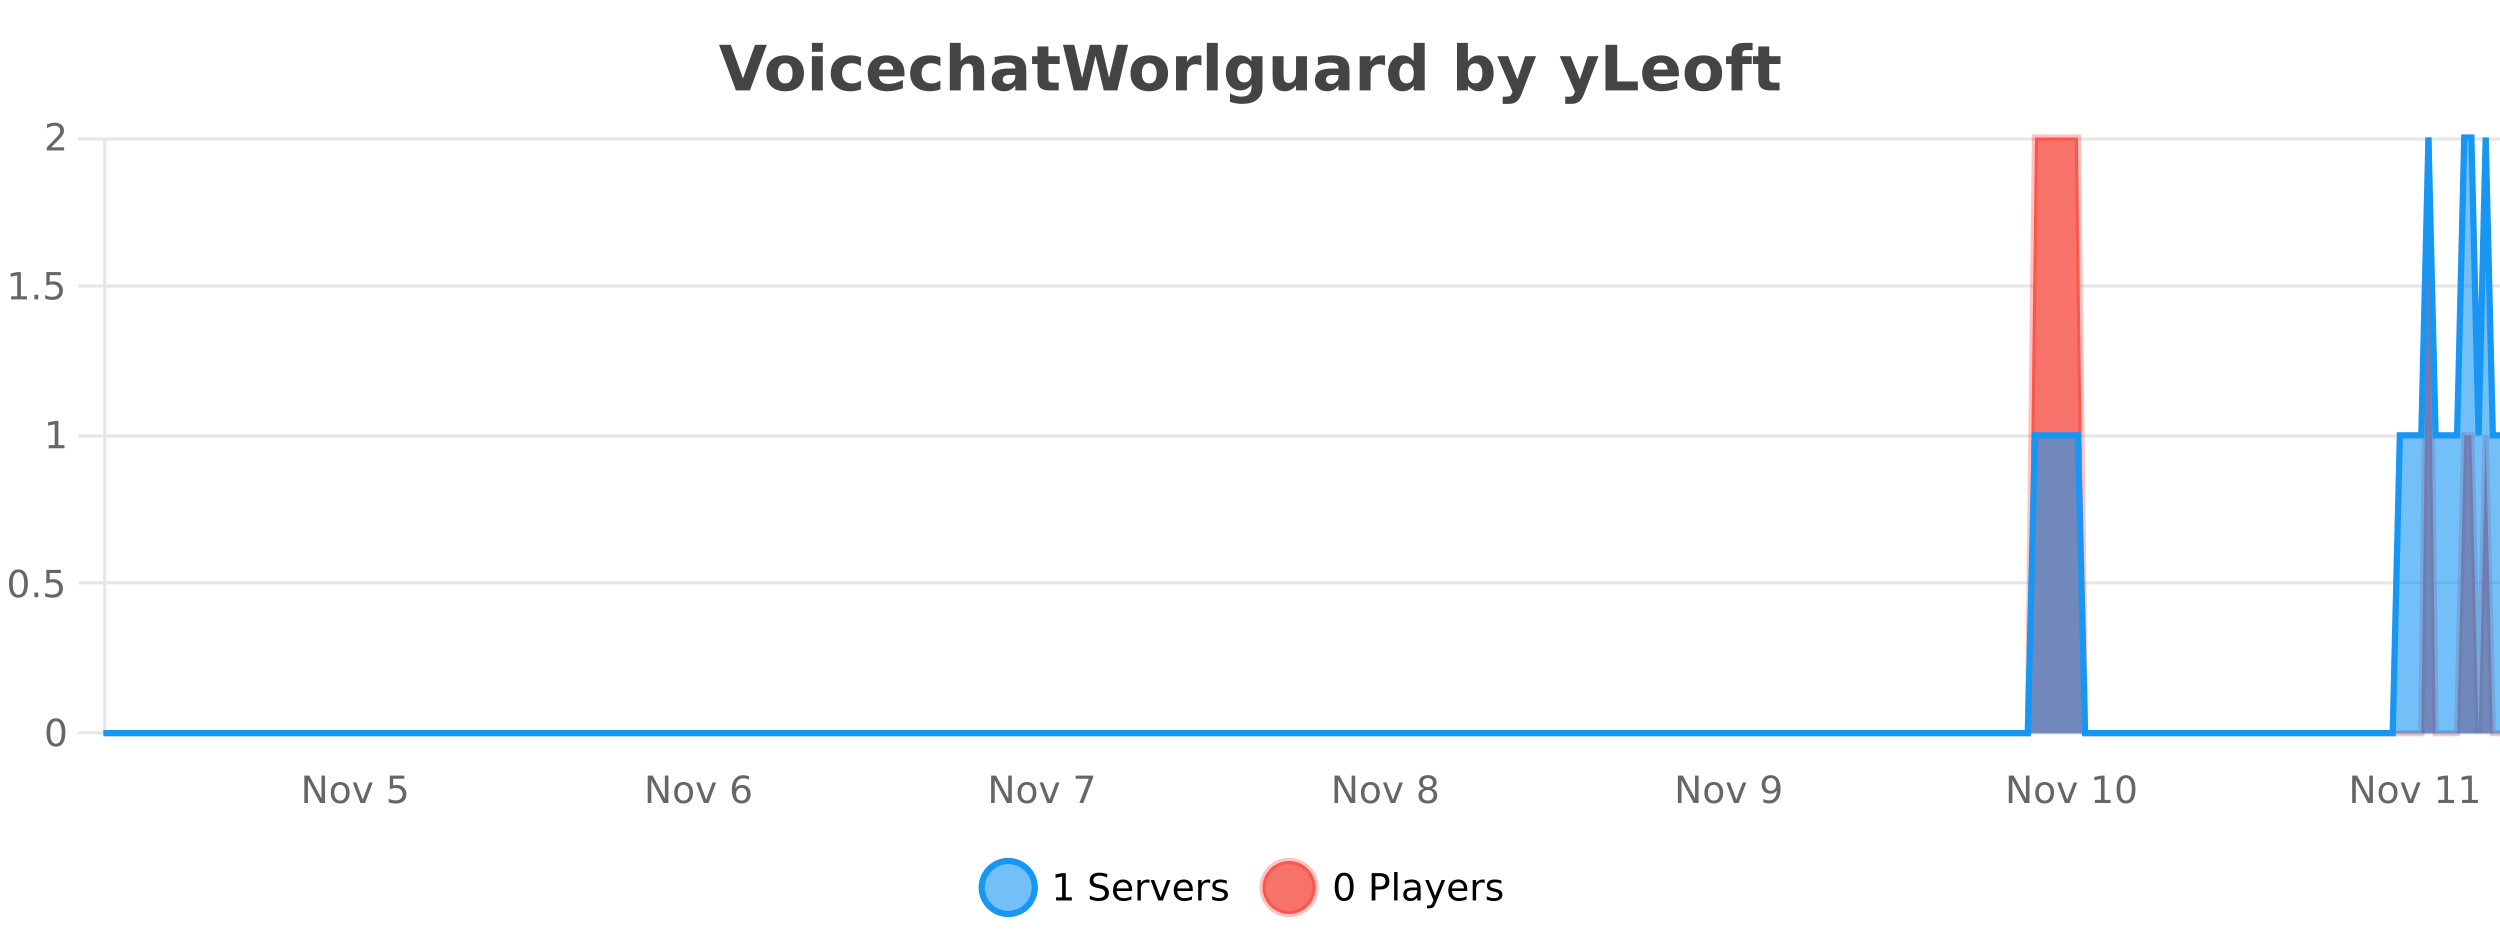 <?xml version="1.0" encoding="UTF-8"?>
<svg xmlns="http://www.w3.org/2000/svg" xmlns:xlink="http://www.w3.org/1999/xlink" width="800pt" height="300pt" viewBox="0 0 800 300" version="1.1">
<defs>
<clipPath id="clip1">
  <path d="M 285 263 L 360 263 L 360 300 L 285 300 Z M 285 263 "/>
</clipPath>
<clipPath id="clip2">
  <path d="M 375 263 L 450 263 L 450 300 L 375 300 Z M 375 263 "/>
</clipPath>
<clipPath id="clip3">
  <path d="M 33.086 44 L 800 44 L 800 234.602 L 33.086 234.602 Z M 33.086 44 "/>
</clipPath>
<clipPath id="clip4">
  <path d="M 32.086 43 L 800 43 L 800 235.602 L 32.086 235.602 Z M 32.086 43 "/>
</clipPath>
<clipPath id="clip5">
  <path d="M 33.086 44 L 800 44 L 800 234.602 L 33.086 234.602 Z M 33.086 44 "/>
</clipPath>
<clipPath id="clip6">
  <path d="M 32.086 43 L 800 43 L 800 235.602 L 32.086 235.602 Z M 32.086 43 "/>
</clipPath>
</defs>
<g id="surface2103996">
<rect x="0" y="0" width="800" height="300" style="fill:rgb(100%,100%,100%);fill-opacity:1;stroke:none;"/>
<path style="fill:none;stroke-width:1;stroke-linecap:butt;stroke-linejoin:miter;stroke:rgb(0%,0%,0%);stroke-opacity:0.098;stroke-miterlimit:10;" d="M 34 234.5 L 800 234.5 "/>
<path style="fill:none;stroke-width:1;stroke-linecap:butt;stroke-linejoin:miter;stroke:rgb(0%,0%,0%);stroke-opacity:0.098;stroke-miterlimit:10;" d="M 25.086 234.5 L 33 234.5 "/>
<path style="fill:none;stroke-width:1;stroke-linecap:butt;stroke-linejoin:miter;stroke:rgb(0%,0%,0%);stroke-opacity:0.098;stroke-miterlimit:10;" d="M 34 186.5 L 800 186.5 "/>
<path style="fill:none;stroke-width:1;stroke-linecap:butt;stroke-linejoin:miter;stroke:rgb(0%,0%,0%);stroke-opacity:0.098;stroke-miterlimit:10;" d="M 25.086 186.5 L 33 186.5 "/>
<path style="fill:none;stroke-width:1;stroke-linecap:butt;stroke-linejoin:miter;stroke:rgb(0%,0%,0%);stroke-opacity:0.098;stroke-miterlimit:10;" d="M 34 139.5 L 800 139.5 "/>
<path style="fill:none;stroke-width:1;stroke-linecap:butt;stroke-linejoin:miter;stroke:rgb(0%,0%,0%);stroke-opacity:0.098;stroke-miterlimit:10;" d="M 25.086 139.5 L 33 139.5 "/>
<path style="fill:none;stroke-width:1;stroke-linecap:butt;stroke-linejoin:miter;stroke:rgb(0%,0%,0%);stroke-opacity:0.098;stroke-miterlimit:10;" d="M 34 91.5 L 800 91.5 "/>
<path style="fill:none;stroke-width:1;stroke-linecap:butt;stroke-linejoin:miter;stroke:rgb(0%,0%,0%);stroke-opacity:0.098;stroke-miterlimit:10;" d="M 25.086 91.5 L 33 91.5 "/>
<path style="fill:none;stroke-width:1;stroke-linecap:butt;stroke-linejoin:miter;stroke:rgb(0%,0%,0%);stroke-opacity:0.098;stroke-miterlimit:10;" d="M 34 44.5 L 800 44.5 "/>
<path style="fill:none;stroke-width:1;stroke-linecap:butt;stroke-linejoin:miter;stroke:rgb(0%,0%,0%);stroke-opacity:0.098;stroke-miterlimit:10;" d="M 25.086 44.5 L 33 44.5 "/>
<path style=" stroke:none;fill-rule:nonzero;fill:rgb(9.02%,58.824%,95.294%);fill-opacity:0.6;" d="M 331.121 284 C 331.121 288.688 327.324 292.484 322.637 292.484 C 317.953 292.484 314.152 288.688 314.152 284 C 314.152 279.312 317.953 275.516 322.637 275.516 C 327.324 275.516 331.121 279.312 331.121 284 Z M 331.121 284 "/>
<g clip-path="url(#clip1)" clip-rule="nonzero">
<path style="fill:none;stroke-width:2;stroke-linecap:butt;stroke-linejoin:miter;stroke:rgb(9.02%,58.824%,95.294%);stroke-opacity:1;stroke-miterlimit:10;" d="M 331.121 284 C 331.121 288.688 327.324 292.484 322.637 292.484 C 317.953 292.484 314.152 288.688 314.152 284 C 314.152 279.312 317.953 275.516 322.637 275.516 C 327.324 275.516 331.121 279.312 331.121 284 Z M 331.121 284 "/>
</g>
<path style=" stroke:none;fill-rule:nonzero;fill:rgb(0%,0%,0%);fill-opacity:1;" d="M 337.938 287.156 L 339.875 287.156 L 339.875 280.484 L 337.766 280.906 L 337.766 279.828 L 339.859 279.406 L 341.047 279.406 L 341.047 287.156 L 342.984 287.156 L 342.984 288.156 L 337.938 288.156 Z M 354.32 279.688 L 354.32 280.844 C 353.871 280.637 353.445 280.48 353.039 280.375 C 352.641 280.262 352.262 280.203 351.898 280.203 C 351.25 280.203 350.75 280.328 350.398 280.578 C 350.055 280.828 349.883 281.188 349.883 281.656 C 349.883 282.043 349.996 282.336 350.227 282.531 C 350.453 282.73 350.898 282.887 351.555 283 L 352.258 283.156 C 353.141 283.324 353.793 283.621 354.211 284.047 C 354.637 284.465 354.852 285.027 354.852 285.734 C 354.852 286.59 354.562 287.234 353.992 287.672 C 353.43 288.109 352.594 288.328 351.492 288.328 C 351.086 288.328 350.648 288.281 350.18 288.188 C 349.711 288.094 349.227 287.953 348.727 287.766 L 348.727 286.547 C 349.203 286.82 349.672 287.023 350.133 287.156 C 350.602 287.293 351.055 287.359 351.492 287.359 C 352.168 287.359 352.688 287.23 353.055 286.969 C 353.43 286.699 353.617 286.32 353.617 285.828 C 353.617 285.402 353.48 285.07 353.211 284.828 C 352.949 284.578 352.516 284.398 351.914 284.281 L 351.195 284.141 C 350.309 283.965 349.668 283.688 349.273 283.312 C 348.887 282.938 348.695 282.418 348.695 281.75 C 348.695 280.969 348.965 280.359 349.508 279.922 C 350.047 279.477 350.797 279.25 351.758 279.25 C 352.172 279.25 352.59 279.289 353.008 279.359 C 353.434 279.434 353.871 279.543 354.32 279.688 Z M 362.266 284.609 L 362.266 285.125 L 357.297 285.125 C 357.348 285.875 357.57 286.445 357.969 286.828 C 358.375 287.215 358.93 287.406 359.641 287.406 C 360.055 287.406 360.457 287.359 360.844 287.266 C 361.238 287.164 361.629 287.008 362.016 286.797 L 362.016 287.828 C 361.617 287.984 361.219 288.105 360.812 288.188 C 360.406 288.281 359.992 288.328 359.578 288.328 C 358.535 288.328 357.707 288.027 357.094 287.422 C 356.477 286.809 356.172 285.98 356.172 284.938 C 356.172 283.867 356.461 283.016 357.047 282.391 C 357.629 281.758 358.41 281.438 359.391 281.438 C 360.273 281.438 360.973 281.727 361.484 282.297 C 362.004 282.859 362.266 283.633 362.266 284.609 Z M 361.188 284.281 C 361.176 283.699 361.008 283.23 360.688 282.875 C 360.363 282.523 359.938 282.344 359.406 282.344 C 358.801 282.344 358.316 282.516 357.953 282.859 C 357.598 283.203 357.395 283.684 357.344 284.297 Z M 367.836 282.594 C 367.711 282.531 367.574 282.484 367.43 282.453 C 367.293 282.414 367.137 282.391 366.961 282.391 C 366.355 282.391 365.887 282.59 365.555 282.984 C 365.23 283.383 365.07 283.953 365.07 284.703 L 365.07 288.156 L 363.992 288.156 L 363.992 281.594 L 365.07 281.594 L 365.07 282.609 C 365.297 282.215 365.594 281.922 365.961 281.734 C 366.324 281.539 366.766 281.438 367.289 281.438 C 367.359 281.438 367.438 281.445 367.523 281.453 C 367.617 281.465 367.715 281.48 367.82 281.5 Z M 368.195 281.594 L 369.336 281.594 L 371.383 287.094 L 373.445 281.594 L 374.586 281.594 L 372.117 288.156 L 370.648 288.156 Z M 381.688 284.609 L 381.688 285.125 L 376.719 285.125 C 376.77 285.875 376.992 286.445 377.391 286.828 C 377.797 287.215 378.352 287.406 379.062 287.406 C 379.477 287.406 379.879 287.359 380.266 287.266 C 380.66 287.164 381.051 287.008 381.438 286.797 L 381.438 287.828 C 381.039 287.984 380.641 288.105 380.234 288.188 C 379.828 288.281 379.414 288.328 379 288.328 C 377.957 288.328 377.129 288.027 376.516 287.422 C 375.898 286.809 375.594 285.98 375.594 284.938 C 375.594 283.867 375.883 283.016 376.469 282.391 C 377.051 281.758 377.832 281.438 378.812 281.438 C 379.695 281.438 380.395 281.727 380.906 282.297 C 381.426 282.859 381.688 283.633 381.688 284.609 Z M 380.609 284.281 C 380.598 283.699 380.43 283.23 380.109 282.875 C 379.785 282.523 379.359 282.344 378.828 282.344 C 378.223 282.344 377.738 282.516 377.375 282.859 C 377.02 283.203 376.816 283.684 376.766 284.297 Z M 387.258 282.594 C 387.133 282.531 386.996 282.484 386.852 282.453 C 386.715 282.414 386.559 282.391 386.383 282.391 C 385.777 282.391 385.309 282.59 384.977 282.984 C 384.652 283.383 384.492 283.953 384.492 284.703 L 384.492 288.156 L 383.414 288.156 L 383.414 281.594 L 384.492 281.594 L 384.492 282.609 C 384.719 282.215 385.016 281.922 385.383 281.734 C 385.746 281.539 386.188 281.438 386.711 281.438 C 386.781 281.438 386.859 281.445 386.945 281.453 C 387.039 281.465 387.137 281.48 387.242 281.5 Z M 392.562 281.781 L 392.562 282.812 C 392.258 282.656 391.941 282.543 391.609 282.469 C 391.285 282.387 390.945 282.344 390.594 282.344 C 390.062 282.344 389.66 282.43 389.391 282.594 C 389.117 282.75 388.984 282.996 388.984 283.328 C 388.984 283.578 389.078 283.777 389.266 283.922 C 389.461 284.059 389.852 284.188 390.438 284.312 L 390.797 284.406 C 391.566 284.562 392.113 284.793 392.438 285.094 C 392.758 285.398 392.922 285.812 392.922 286.344 C 392.922 286.961 392.676 287.445 392.188 287.797 C 391.707 288.152 391.047 288.328 390.203 288.328 C 389.848 288.328 389.477 288.289 389.094 288.219 C 388.719 288.156 388.32 288.059 387.906 287.922 L 387.906 286.797 C 388.301 287.008 388.691 287.164 389.078 287.266 C 389.461 287.371 389.848 287.422 390.234 287.422 C 390.734 287.422 391.117 287.34 391.391 287.172 C 391.672 286.996 391.812 286.746 391.812 286.422 C 391.812 286.133 391.711 285.906 391.516 285.75 C 391.316 285.594 390.883 285.445 390.219 285.297 L 389.844 285.219 C 389.176 285.074 388.691 284.855 388.391 284.562 C 388.098 284.273 387.953 283.875 387.953 283.375 C 387.953 282.75 388.172 282.273 388.609 281.938 C 389.047 281.605 389.664 281.438 390.469 281.438 C 390.863 281.438 391.238 281.469 391.594 281.531 C 391.945 281.586 392.27 281.668 392.562 281.781 Z M 332.637 277.016 "/>
<path style=" stroke:none;fill-rule:nonzero;fill:rgb(96.863%,44.706%,40.784%);fill-opacity:1;" d="M 420.988 284 C 420.988 288.688 417.191 292.484 412.504 292.484 C 407.82 292.484 404.02 288.688 404.02 284 C 404.02 279.312 407.82 275.516 412.504 275.516 C 417.191 275.516 420.988 279.312 420.988 284 Z M 420.988 284 "/>
<g clip-path="url(#clip2)" clip-rule="nonzero">
<path style="fill:none;stroke-width:2;stroke-linecap:butt;stroke-linejoin:miter;stroke:rgb(100%,4.706%,0%);stroke-opacity:0.247;stroke-miterlimit:10;" d="M 420.988 284 C 420.988 288.688 417.191 292.484 412.504 292.484 C 407.82 292.484 404.02 288.688 404.02 284 C 404.02 279.312 407.82 275.516 412.504 275.516 C 417.191 275.516 420.988 279.312 420.988 284 Z M 420.988 284 "/>
</g>
<path style=" stroke:none;fill-rule:nonzero;fill:rgb(0%,0%,0%);fill-opacity:1;" d="M 430.133 280.188 C 429.527 280.188 429.07 280.492 428.758 281.094 C 428.453 281.688 428.305 282.59 428.305 283.797 C 428.305 284.996 428.453 285.898 428.758 286.5 C 429.07 287.094 429.527 287.391 430.133 287.391 C 430.746 287.391 431.203 287.094 431.508 286.5 C 431.82 285.898 431.977 284.996 431.977 283.797 C 431.977 282.59 431.82 281.688 431.508 281.094 C 431.203 280.492 430.746 280.188 430.133 280.188 Z M 430.133 279.25 C 431.109 279.25 431.859 279.641 432.383 280.422 C 432.902 281.195 433.164 282.32 433.164 283.797 C 433.164 285.266 432.902 286.391 432.383 287.172 C 431.859 287.945 431.109 288.328 430.133 288.328 C 429.152 288.328 428.402 287.945 427.883 287.172 C 427.371 286.391 427.117 285.266 427.117 283.797 C 427.117 282.32 427.371 281.195 427.883 280.422 C 428.402 279.641 429.152 279.25 430.133 279.25 Z M 440.125 280.375 L 440.125 283.672 L 441.609 283.672 C 442.16 283.672 442.586 283.531 442.891 283.25 C 443.191 282.961 443.344 282.547 443.344 282.016 C 443.344 281.496 443.191 281.094 442.891 280.812 C 442.586 280.523 442.16 280.375 441.609 280.375 Z M 438.938 279.406 L 441.609 279.406 C 442.598 279.406 443.344 279.633 443.844 280.078 C 444.344 280.516 444.594 281.164 444.594 282.016 C 444.594 282.883 444.344 283.539 443.844 283.984 C 443.344 284.422 442.598 284.641 441.609 284.641 L 440.125 284.641 L 440.125 288.156 L 438.938 288.156 Z M 446.129 279.031 L 447.207 279.031 L 447.207 288.156 L 446.129 288.156 Z M 452.445 284.859 C 451.578 284.859 450.977 284.961 450.633 285.156 C 450.297 285.355 450.133 285.695 450.133 286.172 C 450.133 286.559 450.258 286.867 450.508 287.094 C 450.766 287.312 451.109 287.422 451.539 287.422 C 452.141 287.422 452.621 287.215 452.977 286.797 C 453.34 286.371 453.523 285.805 453.523 285.094 L 453.523 284.859 Z M 454.602 284.406 L 454.602 288.156 L 453.523 288.156 L 453.523 287.156 C 453.273 287.555 452.965 287.852 452.602 288.047 C 452.234 288.234 451.789 288.328 451.258 288.328 C 450.578 288.328 450.043 288.141 449.648 287.766 C 449.25 287.383 449.055 286.875 449.055 286.25 C 449.055 285.512 449.297 284.953 449.789 284.578 C 450.289 284.203 451.027 284.016 452.008 284.016 L 453.523 284.016 L 453.523 283.906 C 453.523 283.406 453.355 283.023 453.023 282.75 C 452.699 282.48 452.246 282.344 451.664 282.344 C 451.289 282.344 450.918 282.391 450.555 282.484 C 450.199 282.578 449.859 282.715 449.539 282.891 L 449.539 281.891 C 449.934 281.734 450.312 281.621 450.68 281.547 C 451.055 281.477 451.418 281.438 451.773 281.438 C 452.719 281.438 453.43 281.684 453.898 282.172 C 454.367 282.664 454.602 283.406 454.602 284.406 Z M 459.551 288.766 C 459.246 289.547 458.949 290.055 458.66 290.297 C 458.367 290.535 457.98 290.656 457.504 290.656 L 456.645 290.656 L 456.645 289.75 L 457.27 289.75 C 457.57 289.75 457.801 289.676 457.957 289.531 C 458.121 289.395 458.305 289.066 458.504 288.547 L 458.707 288.047 L 456.051 281.594 L 457.191 281.594 L 459.238 286.719 L 461.301 281.594 L 462.441 281.594 Z M 469.543 284.609 L 469.543 285.125 L 464.574 285.125 C 464.625 285.875 464.848 286.445 465.246 286.828 C 465.652 287.215 466.207 287.406 466.918 287.406 C 467.332 287.406 467.734 287.359 468.121 287.266 C 468.516 287.164 468.906 287.008 469.293 286.797 L 469.293 287.828 C 468.895 287.984 468.496 288.105 468.09 288.188 C 467.684 288.281 467.27 288.328 466.855 288.328 C 465.812 288.328 464.984 288.027 464.371 287.422 C 463.754 286.809 463.449 285.98 463.449 284.938 C 463.449 283.867 463.738 283.016 464.324 282.391 C 464.906 281.758 465.688 281.438 466.668 281.438 C 467.551 281.438 468.25 281.727 468.762 282.297 C 469.281 282.859 469.543 283.633 469.543 284.609 Z M 468.465 284.281 C 468.453 283.699 468.285 283.23 467.965 282.875 C 467.641 282.523 467.215 282.344 466.684 282.344 C 466.078 282.344 465.594 282.516 465.23 282.859 C 464.875 283.203 464.672 283.684 464.621 284.297 Z M 475.113 282.594 C 474.988 282.531 474.852 282.484 474.707 282.453 C 474.57 282.414 474.414 282.391 474.238 282.391 C 473.633 282.391 473.164 282.59 472.832 282.984 C 472.508 283.383 472.348 283.953 472.348 284.703 L 472.348 288.156 L 471.27 288.156 L 471.27 281.594 L 472.348 281.594 L 472.348 282.609 C 472.574 282.215 472.871 281.922 473.238 281.734 C 473.602 281.539 474.043 281.438 474.566 281.438 C 474.637 281.438 474.715 281.445 474.801 281.453 C 474.895 281.465 474.992 281.48 475.098 281.5 Z M 480.422 281.781 L 480.422 282.812 C 480.117 282.656 479.801 282.543 479.469 282.469 C 479.145 282.387 478.805 282.344 478.453 282.344 C 477.922 282.344 477.52 282.43 477.25 282.594 C 476.977 282.75 476.844 282.996 476.844 283.328 C 476.844 283.578 476.938 283.777 477.125 283.922 C 477.32 284.059 477.711 284.188 478.297 284.312 L 478.656 284.406 C 479.426 284.562 479.973 284.793 480.297 285.094 C 480.617 285.398 480.781 285.812 480.781 286.344 C 480.781 286.961 480.535 287.445 480.047 287.797 C 479.566 288.152 478.906 288.328 478.062 288.328 C 477.707 288.328 477.336 288.289 476.953 288.219 C 476.578 288.156 476.18 288.059 475.766 287.922 L 475.766 286.797 C 476.16 287.008 476.551 287.164 476.938 287.266 C 477.32 287.371 477.707 287.422 478.094 287.422 C 478.594 287.422 478.977 287.34 479.25 287.172 C 479.531 286.996 479.672 286.746 479.672 286.422 C 479.672 286.133 479.57 285.906 479.375 285.75 C 479.176 285.594 478.742 285.445 478.078 285.297 L 477.703 285.219 C 477.035 285.074 476.551 284.855 476.25 284.562 C 475.957 284.273 475.812 283.875 475.812 283.375 C 475.812 282.75 476.031 282.273 476.469 281.938 C 476.906 281.605 477.523 281.438 478.328 281.438 C 478.723 281.438 479.098 281.469 479.453 281.531 C 479.805 281.586 480.129 281.668 480.422 281.781 Z M 422.504 277.016 "/>
<path style=" stroke:none;fill-rule:nonzero;fill:rgb(26.667%,26.667%,26.667%);fill-opacity:1;" d="M 230.094 14.344 L 233.875 14.344 L 237.75 25.109 L 241.609 14.344 L 245.375 14.344 L 239.984 28.922 L 235.5 28.922 Z M 251.273 20.219 C 250.492 20.219 249.898 20.5 249.492 21.062 C 249.086 21.617 248.883 22.418 248.883 23.469 C 248.883 24.512 249.086 25.312 249.492 25.875 C 249.898 26.43 250.492 26.703 251.273 26.703 C 252.031 26.703 252.609 26.43 253.008 25.875 C 253.414 25.312 253.617 24.512 253.617 23.469 C 253.617 22.418 253.414 21.617 253.008 21.062 C 252.609 20.5 252.031 20.219 251.273 20.219 Z M 251.273 17.719 C 253.148 17.719 254.609 18.23 255.664 19.25 C 256.727 20.262 257.258 21.668 257.258 23.469 C 257.258 25.262 256.727 26.668 255.664 27.688 C 254.609 28.699 253.148 29.203 251.273 29.203 C 249.375 29.203 247.898 28.699 246.836 27.688 C 245.773 26.668 245.242 25.262 245.242 23.469 C 245.242 21.668 245.773 20.262 246.836 19.25 C 247.898 18.23 249.375 17.719 251.273 17.719 Z M 259.812 17.984 L 263.297 17.984 L 263.297 28.922 L 259.812 28.922 Z M 259.812 13.719 L 263.297 13.719 L 263.297 16.578 L 259.812 16.578 Z M 275.496 18.328 L 275.496 21.172 C 275.027 20.852 274.551 20.609 274.074 20.453 C 273.594 20.297 273.094 20.219 272.574 20.219 C 271.605 20.219 270.844 20.508 270.293 21.078 C 269.75 21.641 269.48 22.438 269.48 23.469 C 269.48 24.492 269.75 25.289 270.293 25.859 C 270.844 26.422 271.605 26.703 272.574 26.703 C 273.125 26.703 273.645 26.625 274.137 26.469 C 274.625 26.305 275.078 26.059 275.496 25.734 L 275.496 28.594 C 274.953 28.805 274.402 28.953 273.84 29.047 C 273.277 29.148 272.707 29.203 272.137 29.203 C 270.168 29.203 268.625 28.699 267.512 27.688 C 266.395 26.68 265.84 25.273 265.84 23.469 C 265.84 21.656 266.395 20.246 267.512 19.234 C 268.625 18.227 270.168 17.719 272.137 17.719 C 272.707 17.719 273.27 17.773 273.824 17.875 C 274.387 17.969 274.941 18.121 275.496 18.328 Z M 289.43 23.422 L 289.43 24.422 L 281.258 24.422 C 281.34 25.246 281.637 25.859 282.148 26.266 C 282.656 26.672 283.367 26.875 284.273 26.875 C 285.012 26.875 285.766 26.766 286.539 26.547 C 287.309 26.328 288.102 26 288.914 25.562 L 288.914 28.25 C 288.09 28.562 287.262 28.797 286.43 28.953 C 285.605 29.117 284.781 29.203 283.961 29.203 C 281.98 29.203 280.438 28.703 279.336 27.703 C 278.242 26.695 277.695 25.281 277.695 23.469 C 277.695 21.68 278.23 20.273 279.305 19.25 C 280.387 18.23 281.871 17.719 283.758 17.719 C 285.477 17.719 286.852 18.242 287.883 19.281 C 288.914 20.312 289.43 21.695 289.43 23.422 Z M 285.836 22.266 C 285.836 21.602 285.641 21.062 285.258 20.656 C 284.871 20.25 284.367 20.047 283.742 20.047 C 283.062 20.047 282.512 20.242 282.086 20.625 C 281.668 21 281.406 21.547 281.305 22.266 Z M 300.914 18.328 L 300.914 21.172 C 300.445 20.852 299.969 20.609 299.492 20.453 C 299.012 20.297 298.512 20.219 297.992 20.219 C 297.023 20.219 296.262 20.508 295.711 21.078 C 295.168 21.641 294.898 22.438 294.898 23.469 C 294.898 24.492 295.168 25.289 295.711 25.859 C 296.262 26.422 297.023 26.703 297.992 26.703 C 298.543 26.703 299.062 26.625 299.555 26.469 C 300.043 26.305 300.496 26.059 300.914 25.734 L 300.914 28.594 C 300.371 28.805 299.82 28.953 299.258 29.047 C 298.695 29.148 298.125 29.203 297.555 29.203 C 295.586 29.203 294.043 28.699 292.93 27.688 C 291.812 26.68 291.258 25.273 291.258 23.469 C 291.258 21.656 291.812 20.246 292.93 19.234 C 294.043 18.227 295.586 17.719 297.555 17.719 C 298.125 17.719 298.688 17.773 299.242 17.875 C 299.805 17.969 300.359 18.121 300.914 18.328 Z M 314.93 22.266 L 314.93 28.922 L 311.414 28.922 L 311.414 23.844 C 311.414 22.887 311.391 22.23 311.352 21.875 C 311.309 21.512 311.234 21.246 311.133 21.078 C 310.996 20.852 310.809 20.672 310.57 20.547 C 310.34 20.422 310.074 20.359 309.773 20.359 C 309.043 20.359 308.469 20.641 308.055 21.203 C 307.637 21.766 307.43 22.547 307.43 23.547 L 307.43 28.922 L 303.945 28.922 L 303.945 13.719 L 307.43 13.719 L 307.43 19.578 C 307.961 18.945 308.523 18.477 309.117 18.172 C 309.711 17.871 310.359 17.719 311.07 17.719 C 312.34 17.719 313.297 18.109 313.945 18.891 C 314.602 19.664 314.93 20.789 314.93 22.266 Z M 323.07 24 C 322.34 24 321.793 24.125 321.43 24.375 C 321.062 24.617 320.883 24.98 320.883 25.469 C 320.883 25.906 321.027 26.25 321.32 26.5 C 321.621 26.75 322.031 26.875 322.555 26.875 C 323.211 26.875 323.762 26.641 324.211 26.172 C 324.668 25.703 324.898 25.117 324.898 24.406 L 324.898 24 Z M 328.414 22.688 L 328.414 28.922 L 324.898 28.922 L 324.898 27.297 C 324.43 27.965 323.898 28.449 323.305 28.75 C 322.719 29.051 322.008 29.203 321.164 29.203 C 320.039 29.203 319.121 28.875 318.414 28.219 C 317.703 27.555 317.352 26.695 317.352 25.641 C 317.352 24.359 317.789 23.422 318.664 22.828 C 319.547 22.227 320.938 21.922 322.836 21.922 L 324.898 21.922 L 324.898 21.641 C 324.898 21.09 324.68 20.688 324.242 20.438 C 323.805 20.18 323.121 20.047 322.195 20.047 C 321.445 20.047 320.746 20.125 320.102 20.281 C 319.453 20.43 318.855 20.648 318.305 20.938 L 318.305 18.281 C 319.055 18.094 319.805 17.953 320.555 17.859 C 321.312 17.766 322.074 17.719 322.836 17.719 C 324.805 17.719 326.227 18.109 327.102 18.891 C 327.977 19.664 328.414 20.93 328.414 22.688 Z M 335.492 14.875 L 335.492 17.984 L 339.102 17.984 L 339.102 20.484 L 335.492 20.484 L 335.492 25.125 C 335.492 25.637 335.59 25.98 335.789 26.156 C 335.996 26.336 336.398 26.422 336.992 26.422 L 338.789 26.422 L 338.789 28.922 L 335.789 28.922 C 334.414 28.922 333.434 28.637 332.852 28.062 C 332.277 27.48 331.992 26.5 331.992 25.125 L 331.992 20.484 L 330.258 20.484 L 330.258 17.984 L 331.992 17.984 L 331.992 14.875 Z M 340.145 14.344 L 343.754 14.344 L 346.27 24.938 L 348.77 14.344 L 352.395 14.344 L 354.895 24.938 L 357.41 14.344 L 360.988 14.344 L 357.551 28.922 L 353.207 28.922 L 350.566 17.844 L 347.957 28.922 L 343.613 28.922 Z M 367.789 20.219 C 367.008 20.219 366.414 20.5 366.008 21.062 C 365.602 21.617 365.398 22.418 365.398 23.469 C 365.398 24.512 365.602 25.312 366.008 25.875 C 366.414 26.43 367.008 26.703 367.789 26.703 C 368.547 26.703 369.125 26.43 369.523 25.875 C 369.93 25.312 370.133 24.512 370.133 23.469 C 370.133 22.418 369.93 21.617 369.523 21.062 C 369.125 20.5 368.547 20.219 367.789 20.219 Z M 367.789 17.719 C 369.664 17.719 371.125 18.23 372.18 19.25 C 373.242 20.262 373.773 21.668 373.773 23.469 C 373.773 25.262 373.242 26.668 372.18 27.688 C 371.125 28.699 369.664 29.203 367.789 29.203 C 365.891 29.203 364.414 28.699 363.352 27.688 C 362.289 26.668 361.758 25.262 361.758 23.469 C 361.758 21.668 362.289 20.262 363.352 19.25 C 364.414 18.23 365.891 17.719 367.789 17.719 Z M 384.453 20.969 C 384.141 20.824 383.832 20.719 383.531 20.656 C 383.227 20.586 382.926 20.547 382.625 20.547 C 381.719 20.547 381.02 20.836 380.531 21.406 C 380.051 21.98 379.812 22.805 379.812 23.875 L 379.812 28.922 L 376.328 28.922 L 376.328 17.984 L 379.812 17.984 L 379.812 19.781 C 380.258 19.062 380.773 18.543 381.359 18.219 C 381.941 17.887 382.641 17.719 383.453 17.719 C 383.578 17.719 383.707 17.727 383.844 17.734 C 383.977 17.746 384.176 17.766 384.438 17.797 Z M 386.188 13.719 L 389.672 13.719 L 389.672 28.922 L 386.188 28.922 Z M 400.484 27.062 C 400.004 27.699 399.473 28.168 398.891 28.469 C 398.305 28.773 397.633 28.922 396.875 28.922 C 395.539 28.922 394.438 28.398 393.562 27.344 C 392.695 26.293 392.266 24.953 392.266 23.328 C 392.266 21.695 392.695 20.355 393.562 19.312 C 394.438 18.262 395.539 17.734 396.875 17.734 C 397.633 17.734 398.305 17.887 398.891 18.188 C 399.473 18.492 400.004 18.965 400.484 19.609 L 400.484 17.984 L 404 17.984 L 404 27.812 C 404 29.57 403.441 30.914 402.328 31.844 C 401.223 32.77 399.613 33.234 397.5 33.234 C 396.82 33.234 396.16 33.18 395.516 33.078 C 394.879 32.973 394.238 32.816 393.594 32.609 L 393.594 29.875 C 394.207 30.227 394.805 30.488 395.391 30.656 C 395.973 30.832 396.562 30.922 397.156 30.922 C 398.301 30.922 399.141 30.672 399.672 30.172 C 400.211 29.672 400.484 28.887 400.484 27.812 Z M 398.172 20.266 C 397.453 20.266 396.891 20.531 396.484 21.062 C 396.078 21.594 395.875 22.352 395.875 23.328 C 395.875 24.328 396.066 25.09 396.453 25.609 C 396.848 26.121 397.422 26.375 398.172 26.375 C 398.898 26.375 399.469 26.109 399.875 25.578 C 400.281 25.047 400.484 24.297 400.484 23.328 C 400.484 22.352 400.281 21.594 399.875 21.062 C 399.469 20.531 398.898 20.266 398.172 20.266 Z M 407.234 24.656 L 407.234 17.984 L 410.75 17.984 L 410.75 19.078 C 410.75 19.672 410.742 20.418 410.734 21.312 C 410.734 22.211 410.734 22.805 410.734 23.094 C 410.734 23.98 410.754 24.617 410.797 25 C 410.848 25.387 410.926 25.668 411.031 25.844 C 411.176 26.074 411.363 26.25 411.594 26.375 C 411.82 26.5 412.086 26.562 412.391 26.562 C 413.117 26.562 413.691 26.281 414.109 25.719 C 414.523 25.156 414.734 24.383 414.734 23.391 L 414.734 17.984 L 418.234 17.984 L 418.234 28.922 L 414.734 28.922 L 414.734 27.344 C 414.203 27.98 413.641 28.449 413.047 28.75 C 412.461 29.051 411.816 29.203 411.109 29.203 C 409.848 29.203 408.883 28.82 408.219 28.047 C 407.562 27.266 407.234 26.137 407.234 24.656 Z M 426.492 24 C 425.762 24 425.215 24.125 424.852 24.375 C 424.484 24.617 424.305 24.98 424.305 25.469 C 424.305 25.906 424.449 26.25 424.742 26.5 C 425.043 26.75 425.453 26.875 425.977 26.875 C 426.633 26.875 427.184 26.641 427.633 26.172 C 428.09 25.703 428.32 25.117 428.32 24.406 L 428.32 24 Z M 431.836 22.688 L 431.836 28.922 L 428.32 28.922 L 428.32 27.297 C 427.852 27.965 427.32 28.449 426.727 28.75 C 426.141 29.051 425.43 29.203 424.586 29.203 C 423.461 29.203 422.543 28.875 421.836 28.219 C 421.125 27.555 420.773 26.695 420.773 25.641 C 420.773 24.359 421.211 23.422 422.086 22.828 C 422.969 22.227 424.359 21.922 426.258 21.922 L 428.32 21.922 L 428.32 21.641 C 428.32 21.09 428.102 20.688 427.664 20.438 C 427.227 20.18 426.543 20.047 425.617 20.047 C 424.867 20.047 424.168 20.125 423.523 20.281 C 422.875 20.43 422.277 20.648 421.727 20.938 L 421.727 18.281 C 422.477 18.094 423.227 17.953 423.977 17.859 C 424.734 17.766 425.496 17.719 426.258 17.719 C 428.227 17.719 429.648 18.109 430.523 18.891 C 431.398 19.664 431.836 20.93 431.836 22.688 Z M 443.219 20.969 C 442.906 20.824 442.598 20.719 442.297 20.656 C 441.992 20.586 441.691 20.547 441.391 20.547 C 440.484 20.547 439.785 20.836 439.297 21.406 C 438.816 21.98 438.578 22.805 438.578 23.875 L 438.578 28.922 L 435.094 28.922 L 435.094 17.984 L 438.578 17.984 L 438.578 19.781 C 439.023 19.062 439.539 18.543 440.125 18.219 C 440.707 17.887 441.406 17.719 442.219 17.719 C 442.344 17.719 442.473 17.727 442.609 17.734 C 442.742 17.746 442.941 17.766 443.203 17.797 Z M 452.398 19.578 L 452.398 13.719 L 455.914 13.719 L 455.914 28.922 L 452.398 28.922 L 452.398 27.344 C 451.918 27.992 451.387 28.465 450.805 28.766 C 450.219 29.055 449.547 29.203 448.789 29.203 C 447.445 29.203 446.34 28.668 445.477 27.594 C 444.609 26.523 444.18 25.148 444.18 23.469 C 444.18 21.781 444.609 20.402 445.477 19.328 C 446.34 18.258 447.445 17.719 448.789 17.719 C 449.547 17.719 450.219 17.871 450.805 18.172 C 451.387 18.477 451.918 18.945 452.398 19.578 Z M 450.086 26.672 C 450.836 26.672 451.406 26.402 451.805 25.859 C 452.199 25.309 452.398 24.512 452.398 23.469 C 452.398 22.43 452.199 21.637 451.805 21.094 C 451.406 20.543 450.836 20.266 450.086 20.266 C 449.344 20.266 448.777 20.543 448.383 21.094 C 447.984 21.637 447.789 22.43 447.789 23.469 C 447.789 24.512 447.984 25.309 448.383 25.859 C 448.777 26.402 449.344 26.672 450.086 26.672 Z M 472.051 26.672 C 472.801 26.672 473.371 26.402 473.77 25.859 C 474.164 25.309 474.363 24.512 474.363 23.469 C 474.363 22.43 474.164 21.637 473.77 21.094 C 473.371 20.543 472.801 20.266 472.051 20.266 C 471.301 20.266 470.723 20.543 470.316 21.094 C 469.918 21.637 469.723 22.43 469.723 23.469 C 469.723 24.5 469.918 25.293 470.316 25.844 C 470.723 26.398 471.301 26.672 472.051 26.672 Z M 469.723 19.578 C 470.211 18.945 470.746 18.477 471.332 18.172 C 471.914 17.871 472.586 17.719 473.348 17.719 C 474.699 17.719 475.809 18.258 476.676 19.328 C 477.539 20.402 477.973 21.781 477.973 23.469 C 477.973 25.148 477.539 26.523 476.676 27.594 C 475.809 28.668 474.699 29.203 473.348 29.203 C 472.586 29.203 471.914 29.051 471.332 28.75 C 470.746 28.449 470.211 27.98 469.723 27.344 L 469.723 28.922 L 466.238 28.922 L 466.238 13.719 L 469.723 13.719 Z M 479.117 17.984 L 482.602 17.984 L 485.555 25.406 L 488.055 17.984 L 491.539 17.984 L 486.945 29.953 C 486.484 31.172 485.945 32.02 485.32 32.5 C 484.703 32.988 483.898 33.234 482.898 33.234 L 480.867 33.234 L 480.867 30.938 L 481.961 30.938 C 482.555 30.938 482.984 30.844 483.258 30.656 C 483.527 30.469 483.734 30.129 483.883 29.641 L 483.992 29.344 Z M 499.117 17.984 L 502.602 17.984 L 505.555 25.406 L 508.055 17.984 L 511.539 17.984 L 506.945 29.953 C 506.484 31.172 505.945 32.02 505.32 32.5 C 504.703 32.988 503.898 33.234 502.898 33.234 L 500.867 33.234 L 500.867 30.938 L 501.961 30.938 C 502.555 30.938 502.984 30.844 503.258 30.656 C 503.527 30.469 503.734 30.129 503.883 29.641 L 503.992 29.344 Z M 513.75 14.344 L 517.5 14.344 L 517.5 26.078 L 524.109 26.078 L 524.109 28.922 L 513.75 28.922 Z M 537.242 23.422 L 537.242 24.422 L 529.07 24.422 C 529.152 25.246 529.449 25.859 529.961 26.266 C 530.469 26.672 531.18 26.875 532.086 26.875 C 532.824 26.875 533.578 26.766 534.352 26.547 C 535.121 26.328 535.914 26 536.727 25.562 L 536.727 28.25 C 535.902 28.562 535.074 28.797 534.242 28.953 C 533.418 29.117 532.594 29.203 531.773 29.203 C 529.793 29.203 528.25 28.703 527.148 27.703 C 526.055 26.695 525.508 25.281 525.508 23.469 C 525.508 21.68 526.043 20.273 527.117 19.25 C 528.199 18.23 529.684 17.719 531.57 17.719 C 533.289 17.719 534.664 18.242 535.695 19.281 C 536.727 20.312 537.242 21.695 537.242 23.422 Z M 533.648 22.266 C 533.648 21.602 533.453 21.062 533.07 20.656 C 532.684 20.25 532.18 20.047 531.555 20.047 C 530.875 20.047 530.324 20.242 529.898 20.625 C 529.48 21 529.219 21.547 529.117 22.266 Z M 545.102 20.219 C 544.32 20.219 543.727 20.5 543.32 21.062 C 542.914 21.617 542.711 22.418 542.711 23.469 C 542.711 24.512 542.914 25.312 543.32 25.875 C 543.727 26.43 544.32 26.703 545.102 26.703 C 545.859 26.703 546.438 26.43 546.836 25.875 C 547.242 25.312 547.445 24.512 547.445 23.469 C 547.445 22.418 547.242 21.617 546.836 21.062 C 546.438 20.5 545.859 20.219 545.102 20.219 Z M 545.102 17.719 C 546.977 17.719 548.438 18.23 549.492 19.25 C 550.555 20.262 551.086 21.668 551.086 23.469 C 551.086 25.262 550.555 26.668 549.492 27.688 C 548.438 28.699 546.977 29.203 545.102 29.203 C 543.203 29.203 541.727 28.699 540.664 27.688 C 539.602 26.668 539.07 25.262 539.07 23.469 C 539.07 21.668 539.602 20.262 540.664 19.25 C 541.727 18.23 543.203 17.719 545.102 17.719 Z M 560.828 13.719 L 560.828 16.016 L 558.891 16.016 C 558.398 16.016 558.055 16.109 557.859 16.297 C 557.66 16.477 557.562 16.781 557.562 17.219 L 557.562 17.984 L 560.562 17.984 L 560.562 20.484 L 557.562 20.484 L 557.562 28.922 L 554.078 28.922 L 554.078 20.484 L 552.328 20.484 L 552.328 17.984 L 554.078 17.984 L 554.078 17.219 C 554.078 16.031 554.406 15.152 555.062 14.578 C 555.727 14.008 556.758 13.719 558.156 13.719 Z M 566.156 14.875 L 566.156 17.984 L 569.766 17.984 L 569.766 20.484 L 566.156 20.484 L 566.156 25.125 C 566.156 25.637 566.254 25.98 566.453 26.156 C 566.66 26.336 567.062 26.422 567.656 26.422 L 569.453 26.422 L 569.453 28.922 L 566.453 28.922 C 565.078 28.922 564.098 28.637 563.516 28.062 C 562.941 27.48 562.656 26.5 562.656 25.125 L 562.656 20.484 L 560.922 20.484 L 560.922 17.984 L 562.656 17.984 L 562.656 14.875 Z M 230 10.359 "/>
<path style="fill:none;stroke-width:1;stroke-linecap:butt;stroke-linejoin:miter;stroke:rgb(0%,0%,0%);stroke-opacity:0.098;stroke-miterlimit:10;" d="M 33 234.5 L 801 234.5 "/>
<path style=" stroke:none;fill-rule:nonzero;fill:rgb(40%,40%,40%);fill-opacity:1;" d="M 97.383 248.203 L 98.977 248.203 L 102.867 255.516 L 102.867 248.203 L 104.008 248.203 L 104.008 256.953 L 102.414 256.953 L 98.539 249.641 L 98.539 256.953 L 97.383 256.953 Z M 108.859 251.141 C 108.285 251.141 107.828 251.371 107.484 251.828 C 107.148 252.277 106.984 252.891 106.984 253.672 C 106.984 254.465 107.148 255.086 107.484 255.531 C 107.816 255.98 108.273 256.203 108.859 256.203 C 109.43 256.203 109.883 255.98 110.219 255.531 C 110.562 255.074 110.734 254.453 110.734 253.672 C 110.734 252.902 110.562 252.289 110.219 251.828 C 109.883 251.371 109.43 251.141 108.859 251.141 Z M 108.859 250.234 C 109.797 250.234 110.531 250.543 111.062 251.156 C 111.602 251.762 111.875 252.602 111.875 253.672 C 111.875 254.746 111.602 255.59 111.062 256.203 C 110.531 256.82 109.797 257.125 108.859 257.125 C 107.922 257.125 107.18 256.82 106.641 256.203 C 106.109 255.59 105.844 254.746 105.844 253.672 C 105.844 252.602 106.109 251.762 106.641 251.156 C 107.18 250.543 107.922 250.234 108.859 250.234 Z M 112.891 250.391 L 114.031 250.391 L 116.078 255.891 L 118.141 250.391 L 119.281 250.391 L 116.812 256.953 L 115.344 256.953 Z M 124.742 248.203 L 129.383 248.203 L 129.383 249.203 L 125.82 249.203 L 125.82 251.344 C 125.996 251.281 126.168 251.242 126.336 251.219 C 126.512 251.188 126.684 251.172 126.852 251.172 C 127.828 251.172 128.605 251.445 129.18 251.984 C 129.75 252.516 130.039 253.234 130.039 254.141 C 130.039 255.09 129.742 255.824 129.148 256.344 C 128.562 256.867 127.742 257.125 126.68 257.125 C 126.305 257.125 125.922 257.094 125.539 257.031 C 125.164 256.969 124.773 256.875 124.367 256.75 L 124.367 255.562 C 124.719 255.75 125.086 255.891 125.461 255.984 C 125.836 256.078 126.23 256.125 126.648 256.125 C 127.324 256.125 127.859 255.949 128.258 255.594 C 128.652 255.242 128.852 254.758 128.852 254.141 C 128.852 253.539 128.652 253.059 128.258 252.703 C 127.859 252.352 127.324 252.172 126.648 252.172 C 126.336 252.172 126.016 252.211 125.695 252.281 C 125.383 252.344 125.062 252.449 124.742 252.594 Z M 96.211 245.816 "/>
<path style=" stroke:none;fill-rule:nonzero;fill:rgb(40%,40%,40%);fill-opacity:1;" d="M 207.27 248.203 L 208.863 248.203 L 212.754 255.516 L 212.754 248.203 L 213.895 248.203 L 213.895 256.953 L 212.301 256.953 L 208.426 249.641 L 208.426 256.953 L 207.27 256.953 Z M 218.746 251.141 C 218.172 251.141 217.715 251.371 217.371 251.828 C 217.035 252.277 216.871 252.891 216.871 253.672 C 216.871 254.465 217.035 255.086 217.371 255.531 C 217.703 255.98 218.16 256.203 218.746 256.203 C 219.316 256.203 219.77 255.98 220.105 255.531 C 220.449 255.074 220.621 254.453 220.621 253.672 C 220.621 252.902 220.449 252.289 220.105 251.828 C 219.77 251.371 219.316 251.141 218.746 251.141 Z M 218.746 250.234 C 219.684 250.234 220.418 250.543 220.949 251.156 C 221.488 251.762 221.762 252.602 221.762 253.672 C 221.762 254.746 221.488 255.59 220.949 256.203 C 220.418 256.82 219.684 257.125 218.746 257.125 C 217.809 257.125 217.066 256.82 216.527 256.203 C 215.996 255.59 215.73 254.746 215.73 253.672 C 215.73 252.602 215.996 251.762 216.527 251.156 C 217.066 250.543 217.809 250.234 218.746 250.234 Z M 222.773 250.391 L 223.914 250.391 L 225.961 255.891 L 228.023 250.391 L 229.164 250.391 L 226.695 256.953 L 225.227 256.953 Z M 237.301 252.109 C 236.77 252.109 236.348 252.293 236.035 252.656 C 235.723 253.023 235.566 253.516 235.566 254.141 C 235.566 254.777 235.723 255.277 236.035 255.641 C 236.348 256.008 236.77 256.188 237.301 256.188 C 237.832 256.188 238.246 256.008 238.551 255.641 C 238.863 255.277 239.02 254.777 239.02 254.141 C 239.02 253.516 238.863 253.023 238.551 252.656 C 238.246 252.293 237.832 252.109 237.301 252.109 Z M 239.645 248.391 L 239.645 249.469 C 239.34 249.336 239.039 249.23 238.738 249.156 C 238.434 249.086 238.137 249.047 237.848 249.047 C 237.066 249.047 236.465 249.312 236.051 249.844 C 235.645 250.367 235.41 251.156 235.348 252.219 C 235.574 251.887 235.863 251.633 236.207 251.453 C 236.559 251.266 236.945 251.172 237.363 251.172 C 238.238 251.172 238.93 251.438 239.441 251.969 C 239.949 252.5 240.207 253.227 240.207 254.141 C 240.207 255.047 239.941 255.773 239.41 256.312 C 238.879 256.855 238.176 257.125 237.301 257.125 C 236.277 257.125 235.504 256.742 234.973 255.969 C 234.441 255.188 234.176 254.062 234.176 252.594 C 234.176 251.211 234.504 250.105 235.16 249.281 C 235.816 248.461 236.695 248.047 237.801 248.047 C 238.09 248.047 238.387 248.078 238.691 248.141 C 238.992 248.195 239.309 248.277 239.645 248.391 Z M 206.098 245.816 "/>
<path style=" stroke:none;fill-rule:nonzero;fill:rgb(40%,40%,40%);fill-opacity:1;" d="M 317.156 248.203 L 318.75 248.203 L 322.641 255.516 L 322.641 248.203 L 323.781 248.203 L 323.781 256.953 L 322.188 256.953 L 318.312 249.641 L 318.312 256.953 L 317.156 256.953 Z M 328.633 251.141 C 328.059 251.141 327.602 251.371 327.258 251.828 C 326.922 252.277 326.758 252.891 326.758 253.672 C 326.758 254.465 326.922 255.086 327.258 255.531 C 327.59 255.98 328.047 256.203 328.633 256.203 C 329.203 256.203 329.656 255.98 329.992 255.531 C 330.336 255.074 330.508 254.453 330.508 253.672 C 330.508 252.902 330.336 252.289 329.992 251.828 C 329.656 251.371 329.203 251.141 328.633 251.141 Z M 328.633 250.234 C 329.57 250.234 330.305 250.543 330.836 251.156 C 331.375 251.762 331.648 252.602 331.648 253.672 C 331.648 254.746 331.375 255.59 330.836 256.203 C 330.305 256.82 329.57 257.125 328.633 257.125 C 327.695 257.125 326.953 256.82 326.414 256.203 C 325.883 255.59 325.617 254.746 325.617 253.672 C 325.617 252.602 325.883 251.762 326.414 251.156 C 326.953 250.543 327.695 250.234 328.633 250.234 Z M 332.664 250.391 L 333.805 250.391 L 335.852 255.891 L 337.914 250.391 L 339.055 250.391 L 336.586 256.953 L 335.117 256.953 Z M 344.203 248.203 L 349.828 248.203 L 349.828 248.703 L 346.656 256.953 L 345.422 256.953 L 348.406 249.203 L 344.203 249.203 Z M 315.984 245.816 "/>
<path style=" stroke:none;fill-rule:nonzero;fill:rgb(40%,40%,40%);fill-opacity:1;" d="M 427.039 248.203 L 428.633 248.203 L 432.523 255.516 L 432.523 248.203 L 433.664 248.203 L 433.664 256.953 L 432.07 256.953 L 428.195 249.641 L 428.195 256.953 L 427.039 256.953 Z M 438.516 251.141 C 437.941 251.141 437.484 251.371 437.141 251.828 C 436.805 252.277 436.641 252.891 436.641 253.672 C 436.641 254.465 436.805 255.086 437.141 255.531 C 437.473 255.98 437.93 256.203 438.516 256.203 C 439.086 256.203 439.539 255.98 439.875 255.531 C 440.219 255.074 440.391 254.453 440.391 253.672 C 440.391 252.902 440.219 252.289 439.875 251.828 C 439.539 251.371 439.086 251.141 438.516 251.141 Z M 438.516 250.234 C 439.453 250.234 440.188 250.543 440.719 251.156 C 441.258 251.762 441.531 252.602 441.531 253.672 C 441.531 254.746 441.258 255.59 440.719 256.203 C 440.188 256.82 439.453 257.125 438.516 257.125 C 437.578 257.125 436.836 256.82 436.297 256.203 C 435.766 255.59 435.5 254.746 435.5 253.672 C 435.5 252.602 435.766 251.762 436.297 251.156 C 436.836 250.543 437.578 250.234 438.516 250.234 Z M 442.547 250.391 L 443.688 250.391 L 445.734 255.891 L 447.797 250.391 L 448.938 250.391 L 446.469 256.953 L 445 256.953 Z M 456.914 252.797 C 456.352 252.797 455.906 252.949 455.586 253.25 C 455.262 253.555 455.102 253.965 455.102 254.484 C 455.102 255.016 455.262 255.434 455.586 255.734 C 455.906 256.039 456.352 256.188 456.914 256.188 C 457.477 256.188 457.918 256.039 458.242 255.734 C 458.562 255.434 458.727 255.016 458.727 254.484 C 458.727 253.965 458.562 253.555 458.242 253.25 C 457.93 252.949 457.484 252.797 456.914 252.797 Z M 455.727 252.297 C 455.227 252.172 454.828 251.938 454.539 251.594 C 454.258 251.242 454.117 250.812 454.117 250.312 C 454.117 249.617 454.367 249.062 454.867 248.656 C 455.367 248.25 456.047 248.047 456.914 248.047 C 457.789 248.047 458.469 248.25 458.961 248.656 C 459.461 249.062 459.711 249.617 459.711 250.312 C 459.711 250.812 459.57 251.242 459.289 251.594 C 459.008 251.938 458.609 252.172 458.102 252.297 C 458.672 252.434 459.117 252.695 459.43 253.078 C 459.75 253.465 459.914 253.934 459.914 254.484 C 459.914 255.34 459.652 255.996 459.133 256.453 C 458.621 256.902 457.883 257.125 456.914 257.125 C 455.953 257.125 455.215 256.902 454.695 256.453 C 454.172 255.996 453.914 255.34 453.914 254.484 C 453.914 253.934 454.074 253.465 454.398 253.078 C 454.719 252.695 455.164 252.434 455.727 252.297 Z M 455.305 250.422 C 455.305 250.883 455.445 251.234 455.727 251.484 C 456.008 251.734 456.402 251.859 456.914 251.859 C 457.422 251.859 457.82 251.734 458.102 251.484 C 458.391 251.234 458.539 250.883 458.539 250.422 C 458.539 249.977 458.391 249.625 458.102 249.375 C 457.82 249.117 457.422 248.984 456.914 248.984 C 456.402 248.984 456.008 249.117 455.727 249.375 C 455.445 249.625 455.305 249.977 455.305 250.422 Z M 425.867 245.816 "/>
<path style=" stroke:none;fill-rule:nonzero;fill:rgb(40%,40%,40%);fill-opacity:1;" d="M 536.926 248.203 L 538.52 248.203 L 542.41 255.516 L 542.41 248.203 L 543.551 248.203 L 543.551 256.953 L 541.957 256.953 L 538.082 249.641 L 538.082 256.953 L 536.926 256.953 Z M 548.402 251.141 C 547.828 251.141 547.371 251.371 547.027 251.828 C 546.691 252.277 546.527 252.891 546.527 253.672 C 546.527 254.465 546.691 255.086 547.027 255.531 C 547.359 255.98 547.816 256.203 548.402 256.203 C 548.973 256.203 549.426 255.98 549.762 255.531 C 550.105 255.074 550.277 254.453 550.277 253.672 C 550.277 252.902 550.105 252.289 549.762 251.828 C 549.426 251.371 548.973 251.141 548.402 251.141 Z M 548.402 250.234 C 549.34 250.234 550.074 250.543 550.605 251.156 C 551.145 251.762 551.418 252.602 551.418 253.672 C 551.418 254.746 551.145 255.59 550.605 256.203 C 550.074 256.82 549.34 257.125 548.402 257.125 C 547.465 257.125 546.723 256.82 546.184 256.203 C 545.652 255.59 545.387 254.746 545.387 253.672 C 545.387 252.602 545.652 251.762 546.184 251.156 C 546.723 250.543 547.465 250.234 548.402 250.234 Z M 552.43 250.391 L 553.57 250.391 L 555.617 255.891 L 557.68 250.391 L 558.82 250.391 L 556.352 256.953 L 554.883 256.953 Z M 564.301 256.766 L 564.301 255.688 C 564.602 255.836 564.902 255.945 565.207 256.016 C 565.508 256.09 565.809 256.125 566.113 256.125 C 566.895 256.125 567.488 255.867 567.895 255.344 C 568.309 254.812 568.543 254.012 568.598 252.938 C 568.379 253.281 568.09 253.543 567.738 253.719 C 567.395 253.898 567.008 253.984 566.582 253.984 C 565.707 253.984 565.012 253.727 564.504 253.203 C 563.992 252.672 563.738 251.945 563.738 251.016 C 563.738 250.121 564.004 249.402 564.535 248.859 C 565.066 248.32 565.773 248.047 566.66 248.047 C 567.668 248.047 568.441 248.438 568.973 249.219 C 569.512 249.992 569.785 251.117 569.785 252.594 C 569.785 253.969 569.457 255.07 568.801 255.891 C 568.145 256.715 567.262 257.125 566.16 257.125 C 565.855 257.125 565.555 257.094 565.254 257.031 C 564.949 256.977 564.633 256.891 564.301 256.766 Z M 566.66 253.062 C 567.191 253.062 567.613 252.883 567.926 252.516 C 568.238 252.152 568.395 251.652 568.395 251.016 C 568.395 250.391 568.238 249.898 567.926 249.531 C 567.613 249.168 567.191 248.984 566.66 248.984 C 566.129 248.984 565.707 249.168 565.395 249.531 C 565.09 249.898 564.941 250.391 564.941 251.016 C 564.941 251.652 565.09 252.152 565.395 252.516 C 565.707 252.883 566.129 253.062 566.66 253.062 Z M 535.754 245.816 "/>
<path style=" stroke:none;fill-rule:nonzero;fill:rgb(40%,40%,40%);fill-opacity:1;" d="M 642.812 248.203 L 644.406 248.203 L 648.297 255.516 L 648.297 248.203 L 649.438 248.203 L 649.438 256.953 L 647.844 256.953 L 643.969 249.641 L 643.969 256.953 L 642.812 256.953 Z M 654.289 251.141 C 653.715 251.141 653.258 251.371 652.914 251.828 C 652.578 252.277 652.414 252.891 652.414 253.672 C 652.414 254.465 652.578 255.086 652.914 255.531 C 653.246 255.98 653.703 256.203 654.289 256.203 C 654.859 256.203 655.312 255.98 655.648 255.531 C 655.992 255.074 656.164 254.453 656.164 253.672 C 656.164 252.902 655.992 252.289 655.648 251.828 C 655.312 251.371 654.859 251.141 654.289 251.141 Z M 654.289 250.234 C 655.227 250.234 655.961 250.543 656.492 251.156 C 657.031 251.762 657.305 252.602 657.305 253.672 C 657.305 254.746 657.031 255.59 656.492 256.203 C 655.961 256.82 655.227 257.125 654.289 257.125 C 653.352 257.125 652.609 256.82 652.07 256.203 C 651.539 255.59 651.273 254.746 651.273 253.672 C 651.273 252.602 651.539 251.762 652.07 251.156 C 652.609 250.543 653.352 250.234 654.289 250.234 Z M 658.32 250.391 L 659.461 250.391 L 661.508 255.891 L 663.57 250.391 L 664.711 250.391 L 662.242 256.953 L 660.773 256.953 Z M 670.359 255.953 L 672.297 255.953 L 672.297 249.281 L 670.188 249.703 L 670.188 248.625 L 672.281 248.203 L 673.469 248.203 L 673.469 255.953 L 675.406 255.953 L 675.406 256.953 L 670.359 256.953 Z M 680.32 248.984 C 679.715 248.984 679.258 249.289 678.945 249.891 C 678.641 250.484 678.492 251.387 678.492 252.594 C 678.492 253.793 678.641 254.695 678.945 255.297 C 679.258 255.891 679.715 256.188 680.32 256.188 C 680.934 256.188 681.391 255.891 681.695 255.297 C 682.008 254.695 682.164 253.793 682.164 252.594 C 682.164 251.387 682.008 250.484 681.695 249.891 C 681.391 249.289 680.934 248.984 680.32 248.984 Z M 680.32 248.047 C 681.297 248.047 682.047 248.438 682.57 249.219 C 683.09 249.992 683.352 251.117 683.352 252.594 C 683.352 254.062 683.09 255.188 682.57 255.969 C 682.047 256.742 681.297 257.125 680.32 257.125 C 679.34 257.125 678.59 256.742 678.07 255.969 C 677.559 255.188 677.305 254.062 677.305 252.594 C 677.305 251.117 677.559 249.992 678.07 249.219 C 678.59 248.438 679.34 248.047 680.32 248.047 Z M 641.641 245.816 "/>
<path style=" stroke:none;fill-rule:nonzero;fill:rgb(40%,40%,40%);fill-opacity:1;" d="M 752.699 248.203 L 754.293 248.203 L 758.184 255.516 L 758.184 248.203 L 759.324 248.203 L 759.324 256.953 L 757.73 256.953 L 753.855 249.641 L 753.855 256.953 L 752.699 256.953 Z M 764.176 251.141 C 763.602 251.141 763.145 251.371 762.801 251.828 C 762.465 252.277 762.301 252.891 762.301 253.672 C 762.301 254.465 762.465 255.086 762.801 255.531 C 763.133 255.98 763.59 256.203 764.176 256.203 C 764.746 256.203 765.199 255.98 765.535 255.531 C 765.879 255.074 766.051 254.453 766.051 253.672 C 766.051 252.902 765.879 252.289 765.535 251.828 C 765.199 251.371 764.746 251.141 764.176 251.141 Z M 764.176 250.234 C 765.113 250.234 765.848 250.543 766.379 251.156 C 766.918 251.762 767.191 252.602 767.191 253.672 C 767.191 254.746 766.918 255.59 766.379 256.203 C 765.848 256.82 765.113 257.125 764.176 257.125 C 763.238 257.125 762.496 256.82 761.957 256.203 C 761.426 255.59 761.16 254.746 761.16 253.672 C 761.16 252.602 761.426 251.762 761.957 251.156 C 762.496 250.543 763.238 250.234 764.176 250.234 Z M 768.203 250.391 L 769.344 250.391 L 771.391 255.891 L 773.453 250.391 L 774.594 250.391 L 772.125 256.953 L 770.656 256.953 Z M 780.246 255.953 L 782.184 255.953 L 782.184 249.281 L 780.074 249.703 L 780.074 248.625 L 782.168 248.203 L 783.355 248.203 L 783.355 255.953 L 785.293 255.953 L 785.293 256.953 L 780.246 256.953 Z M 787.883 255.953 L 789.82 255.953 L 789.82 249.281 L 787.711 249.703 L 787.711 248.625 L 789.805 248.203 L 790.992 248.203 L 790.992 255.953 L 792.93 255.953 L 792.93 256.953 L 787.883 256.953 Z M 751.527 245.816 "/>
<path style="fill:none;stroke-width:1;stroke-linecap:butt;stroke-linejoin:miter;stroke:rgb(0%,0%,0%);stroke-opacity:0.098;stroke-miterlimit:10;" d="M 33.5 44 L 33.5 235 "/>
<path style=" stroke:none;fill-rule:nonzero;fill:rgb(40%,40%,40%);fill-opacity:1;" d="M 17.898 230.789 C 17.293 230.789 16.836 231.094 16.523 231.695 C 16.219 232.289 16.07 233.191 16.07 234.398 C 16.07 235.598 16.219 236.5 16.523 237.102 C 16.836 237.695 17.293 237.992 17.898 237.992 C 18.512 237.992 18.969 237.695 19.273 237.102 C 19.586 236.5 19.742 235.598 19.742 234.398 C 19.742 233.191 19.586 232.289 19.273 231.695 C 18.969 231.094 18.512 230.789 17.898 230.789 Z M 17.898 229.852 C 18.875 229.852 19.625 230.242 20.148 231.023 C 20.668 231.797 20.93 232.922 20.93 234.398 C 20.93 235.867 20.668 236.992 20.148 237.773 C 19.625 238.547 18.875 238.93 17.898 238.93 C 16.918 238.93 16.168 238.547 15.648 237.773 C 15.137 236.992 14.883 235.867 14.883 234.398 C 14.883 232.922 15.137 231.797 15.648 231.023 C 16.168 230.242 16.918 229.852 17.898 229.852 Z M 14.086 227.617 "/>
<path style=" stroke:none;fill-rule:nonzero;fill:rgb(40%,40%,40%);fill-opacity:1;" d="M 5.898 183.133 C 5.293 183.133 4.836 183.438 4.523 184.039 C 4.219 184.633 4.07 185.535 4.07 186.742 C 4.07 187.941 4.219 188.844 4.523 189.445 C 4.836 190.039 5.293 190.336 5.898 190.336 C 6.512 190.336 6.969 190.039 7.273 189.445 C 7.586 188.844 7.742 187.941 7.742 186.742 C 7.742 185.535 7.586 184.633 7.273 184.039 C 6.969 183.438 6.512 183.133 5.898 183.133 Z M 5.898 182.195 C 6.875 182.195 7.625 182.586 8.148 183.367 C 8.668 184.141 8.93 185.266 8.93 186.742 C 8.93 188.211 8.668 189.336 8.148 190.117 C 7.625 190.891 6.875 191.273 5.898 191.273 C 4.918 191.273 4.168 190.891 3.648 190.117 C 3.137 189.336 2.883 188.211 2.883 186.742 C 2.883 185.266 3.137 184.141 3.648 183.367 C 4.168 182.586 4.918 182.195 5.898 182.195 Z M 11 189.617 L 12.234 189.617 L 12.234 191.102 L 11 191.102 Z M 14.832 182.352 L 19.473 182.352 L 19.473 183.352 L 15.91 183.352 L 15.91 185.492 C 16.086 185.43 16.258 185.391 16.426 185.367 C 16.602 185.336 16.773 185.32 16.941 185.32 C 17.918 185.32 18.695 185.594 19.27 186.133 C 19.84 186.664 20.129 187.383 20.129 188.289 C 20.129 189.238 19.832 189.973 19.238 190.492 C 18.652 191.016 17.832 191.273 16.77 191.273 C 16.395 191.273 16.012 191.242 15.629 191.18 C 15.254 191.117 14.863 191.023 14.457 190.898 L 14.457 189.711 C 14.809 189.898 15.176 190.039 15.551 190.133 C 15.926 190.227 16.32 190.273 16.738 190.273 C 17.414 190.273 17.949 190.098 18.348 189.742 C 18.742 189.391 18.941 188.906 18.941 188.289 C 18.941 187.688 18.742 187.207 18.348 186.852 C 17.949 186.5 17.414 186.32 16.738 186.32 C 16.426 186.32 16.105 186.359 15.785 186.43 C 15.473 186.492 15.152 186.598 14.832 186.742 Z M 2.086 179.965 "/>
<path style=" stroke:none;fill-rule:nonzero;fill:rgb(40%,40%,40%);fill-opacity:1;" d="M 15.57 142.453 L 17.508 142.453 L 17.508 135.781 L 15.398 136.203 L 15.398 135.125 L 17.492 134.703 L 18.68 134.703 L 18.68 142.453 L 20.617 142.453 L 20.617 143.453 L 15.57 143.453 Z M 14.086 132.316 "/>
<path style=" stroke:none;fill-rule:nonzero;fill:rgb(40%,40%,40%);fill-opacity:1;" d="M 3.57 94.805 L 5.508 94.805 L 5.508 88.133 L 3.398 88.555 L 3.398 87.477 L 5.492 87.055 L 6.68 87.055 L 6.68 94.805 L 8.617 94.805 L 8.617 95.805 L 3.57 95.805 Z M 11 94.32 L 12.234 94.32 L 12.234 95.805 L 11 95.805 Z M 14.832 87.055 L 19.473 87.055 L 19.473 88.055 L 15.91 88.055 L 15.91 90.195 C 16.086 90.133 16.258 90.094 16.426 90.07 C 16.602 90.039 16.773 90.023 16.941 90.023 C 17.918 90.023 18.695 90.297 19.27 90.836 C 19.84 91.367 20.129 92.086 20.129 92.992 C 20.129 93.941 19.832 94.676 19.238 95.195 C 18.652 95.719 17.832 95.977 16.77 95.977 C 16.395 95.977 16.012 95.945 15.629 95.883 C 15.254 95.82 14.863 95.727 14.457 95.602 L 14.457 94.414 C 14.809 94.602 15.176 94.742 15.551 94.836 C 15.926 94.93 16.32 94.977 16.738 94.977 C 17.414 94.977 17.949 94.801 18.348 94.445 C 18.742 94.094 18.941 93.609 18.941 92.992 C 18.941 92.391 18.742 91.91 18.348 91.555 C 17.949 91.203 17.414 91.023 16.738 91.023 C 16.426 91.023 16.105 91.062 15.785 91.133 C 15.473 91.195 15.152 91.301 14.832 91.445 Z M 2.086 84.664 "/>
<path style=" stroke:none;fill-rule:nonzero;fill:rgb(40%,40%,40%);fill-opacity:1;" d="M 16.383 47.156 L 20.523 47.156 L 20.523 48.156 L 14.961 48.156 L 14.961 47.156 C 15.406 46.699 16.016 46.078 16.789 45.297 C 17.57 44.508 18.059 43.996 18.258 43.766 C 18.641 43.352 18.906 42.996 19.055 42.703 C 19.211 42.402 19.289 42.109 19.289 41.828 C 19.289 41.359 19.121 40.98 18.789 40.688 C 18.465 40.398 18.043 40.25 17.523 40.25 C 17.148 40.25 16.75 40.312 16.336 40.438 C 15.93 40.562 15.492 40.762 15.023 41.031 L 15.023 39.828 C 15.5 39.641 15.945 39.5 16.352 39.406 C 16.766 39.305 17.148 39.25 17.492 39.25 C 18.398 39.25 19.121 39.48 19.664 39.938 C 20.203 40.387 20.477 40.992 20.477 41.75 C 20.477 42.105 20.406 42.445 20.273 42.766 C 20.137 43.09 19.891 43.469 19.539 43.906 C 19.434 44.023 19.121 44.352 18.602 44.891 C 18.078 45.434 17.34 46.188 16.383 47.156 Z M 14.086 37.016 "/>
<g clip-path="url(#clip3)" clip-rule="nonzero">
<path style=" stroke:none;fill-rule:nonzero;fill:rgb(96.863%,44.706%,40.784%);fill-opacity:1;" d="M 800 234.602 L 797.711 234.602 L 795.422 139.301 L 793.133 234.602 L 790.844 139.301 L 788.555 139.301 L 786.266 234.602 L 779.395 234.602 L 777.105 44 L 774.816 234.602 L 667.219 234.602 L 664.93 44 L 651.195 44 L 648.906 234.602 L 33.086 234.602 Z M 800 234.602 "/>
</g>
<g clip-path="url(#clip4)" clip-rule="nonzero">
<path style="fill:none;stroke-width:2;stroke-linecap:butt;stroke-linejoin:miter;stroke:rgb(100%,4.706%,0%);stroke-opacity:0.247;stroke-miterlimit:10;" d="M 800 234.602 L 797.711 234.602 L 795.422 139.301 L 793.133 234.602 L 790.844 139.301 L 788.555 139.301 L 786.266 234.602 L 779.395 234.602 L 777.105 44 L 774.816 234.602 L 667.219 234.602 L 664.93 44 L 651.195 44 L 648.906 234.602 L 33.086 234.602 "/>
</g>
<g clip-path="url(#clip5)" clip-rule="nonzero">
<path style=" stroke:none;fill-rule:nonzero;fill:rgb(9.02%,58.824%,95.294%);fill-opacity:0.6;" d="M 800 139.301 L 797.711 139.301 L 795.422 44 L 793.133 139.301 L 790.844 44 L 788.555 44 L 786.266 139.301 L 779.395 139.301 L 777.105 44 L 774.816 139.301 L 767.949 139.301 L 765.66 234.602 L 667.219 234.602 L 664.93 139.301 L 651.195 139.301 L 648.906 234.602 L 33.086 234.602 L 800 234.602 Z M 800 139.301 "/>
</g>
<g clip-path="url(#clip6)" clip-rule="nonzero">
<path style="fill:none;stroke-width:2;stroke-linecap:butt;stroke-linejoin:miter;stroke:rgb(9.02%,58.824%,95.294%);stroke-opacity:1;stroke-miterlimit:10;" d="M 800 139.301 L 797.711 139.301 L 795.422 44 L 793.133 139.301 L 790.844 44 L 788.555 44 L 786.266 139.301 L 779.395 139.301 L 777.105 44 L 774.816 139.301 L 767.949 139.301 L 765.66 234.602 L 667.219 234.602 L 664.93 139.301 L 651.195 139.301 L 648.906 234.602 L 33.086 234.602 "/>
</g>
</g>
</svg>
